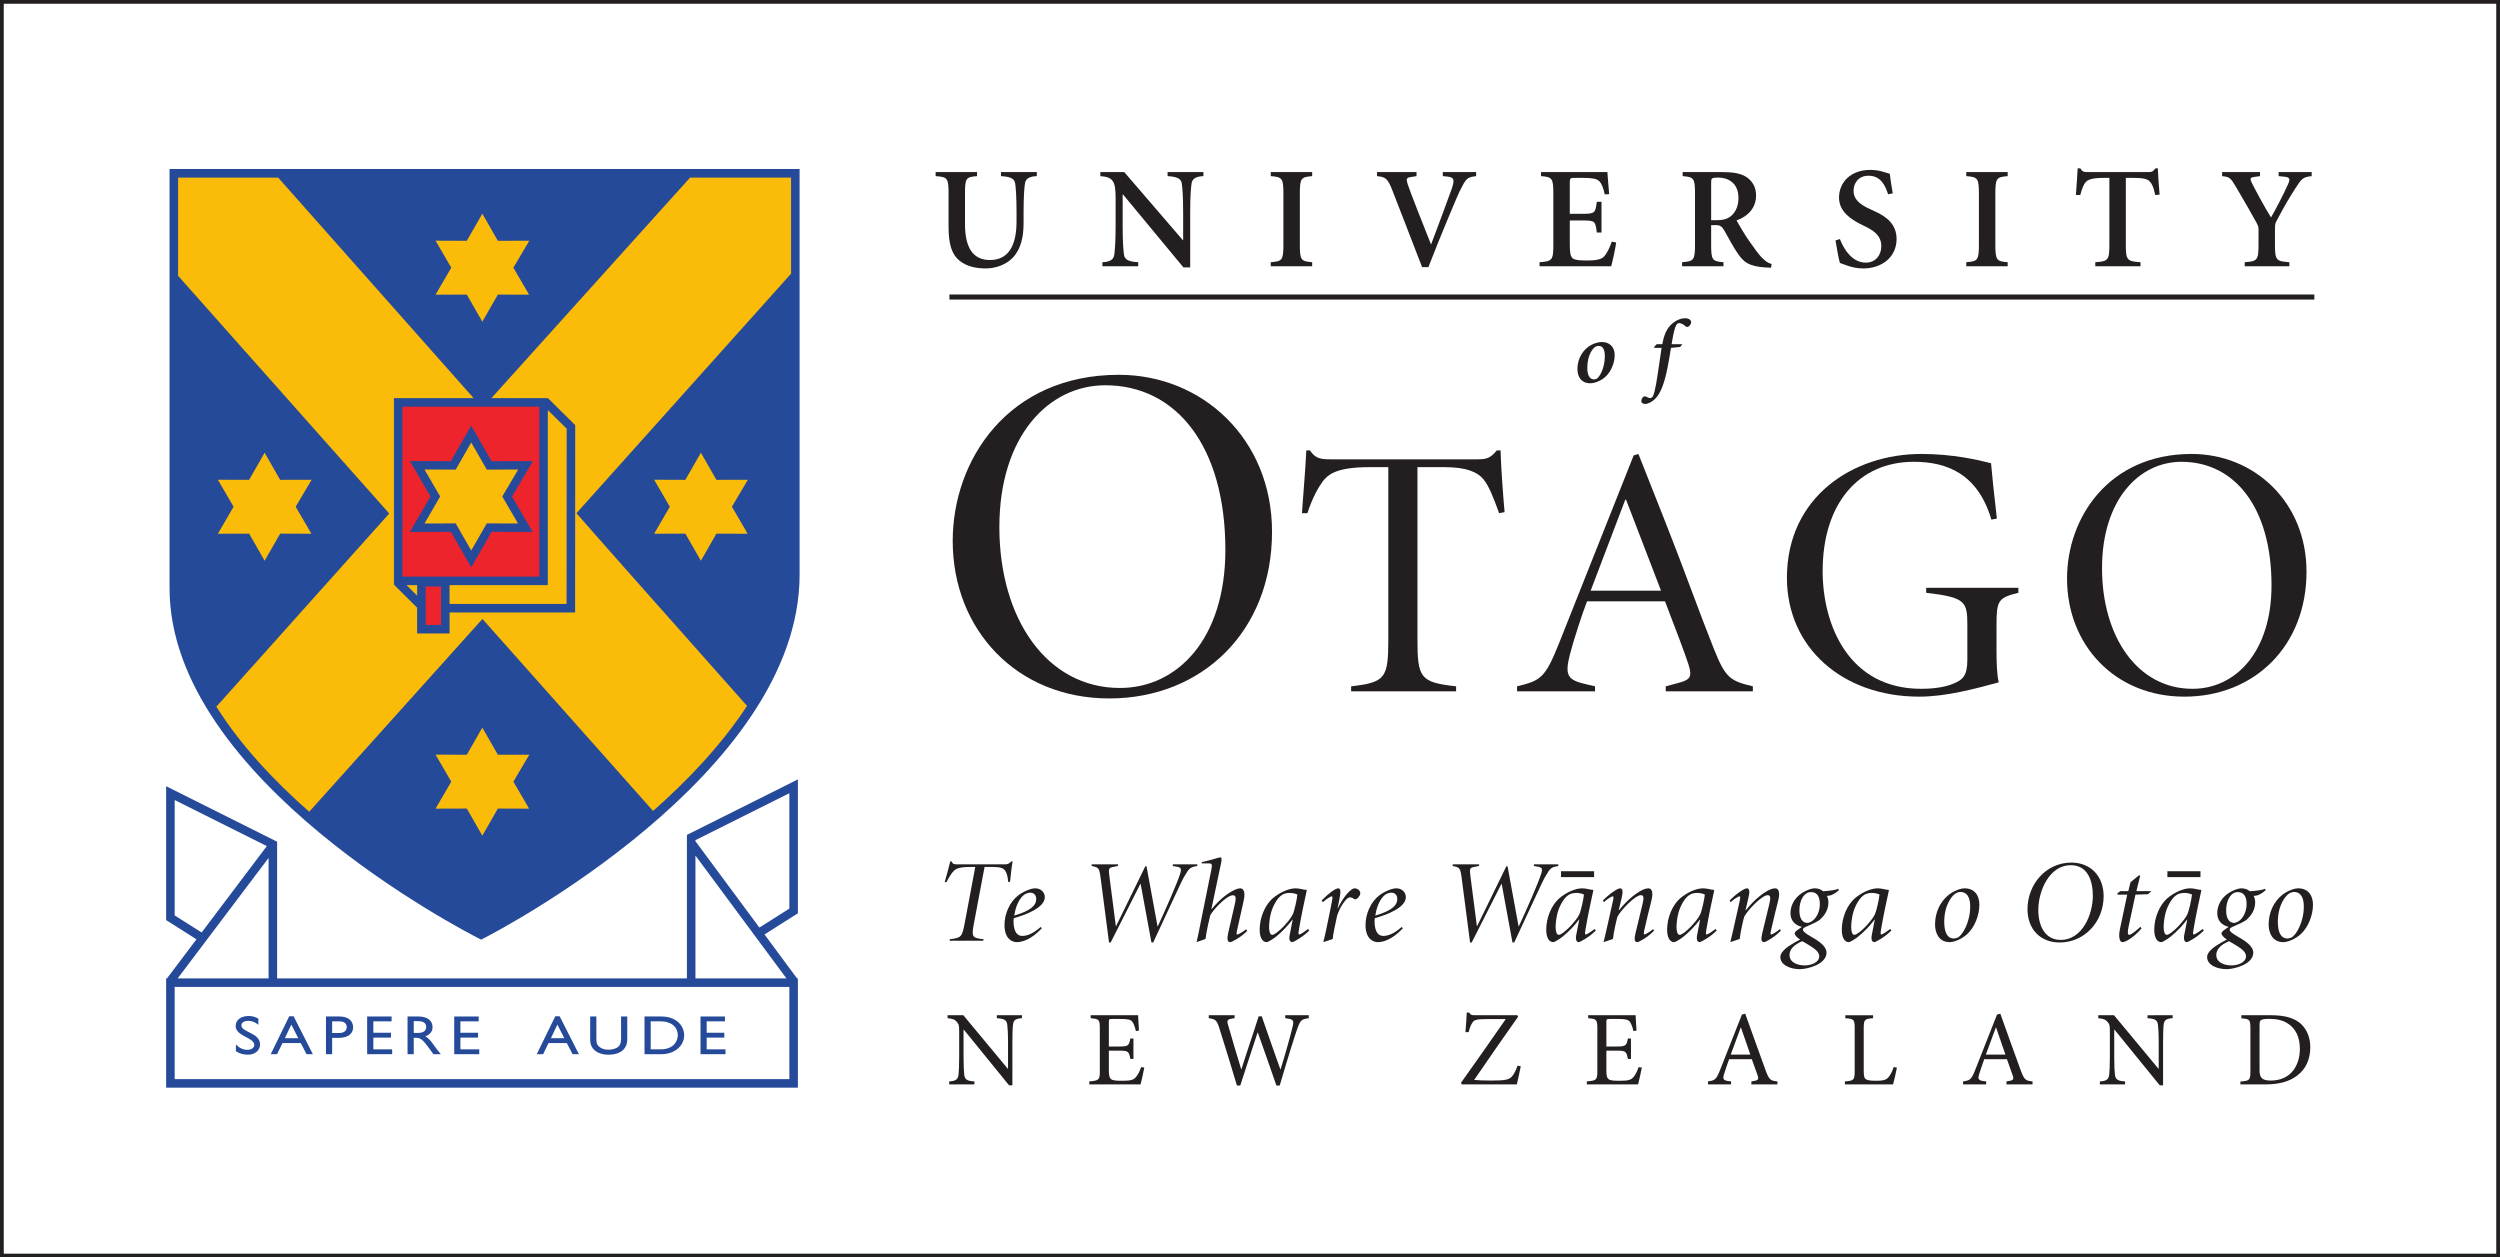 <?xml version="1.0" encoding="UTF-8" standalone="no"?>
<!-- Created with Inkscape (http://www.inkscape.org/) -->

<svg
   xmlns:dc="http://purl.org/dc/elements/1.1/"
   xmlns:cc="http://creativecommons.org/ns#"
   xmlns:rdf="http://www.w3.org/1999/02/22-rdf-syntax-ns#"
   xmlns:svg="http://www.w3.org/2000/svg"
   xmlns="http://www.w3.org/2000/svg"
   xmlns:sodipodi="http://sodipodi.sourceforge.net/DTD/sodipodi-0.dtd"
   xmlns:inkscape="http://www.inkscape.org/namespaces/inkscape"
   id="svg2"
   version="1.1"
   inkscape:version="0.91 r13725"
   xml:space="preserve"
   width="406.785"
   height="204.602"
   viewBox="0 0 406.785 204.602"
   sodipodi:docname="ou_logo.svg"><rect x="0" y="0" width="406.785" height="204.602" fill="#333333" stroke="none"/><defs
     id="defs6"><clipPath
       clipPathUnits="userSpaceOnUse"
       id="clipPath28"><path
         d="m 0,0 396.85,0 0,283.465 L 0,283.465 0,0 Z"
         id="path30"
         inkscape:connector-curvature="0" /></clipPath><clipPath
       clipPathUnits="userSpaceOnUse"
       id="clipPath106"><path
         d="m 0,0 396.85,0 0,283.465 L 0,283.465 0,0 Z"
         id="path108"
         inkscape:connector-curvature="0" /></clipPath><clipPath
       clipPathUnits="userSpaceOnUse"
       id="clipPath198"><path
         d="m 0,0 396.85,0 0,283.465 L 0,283.465 0,0 Z"
         id="path200"
         inkscape:connector-curvature="0" /></clipPath><clipPath
       clipPathUnits="userSpaceOnUse"
       id="clipPath220"><path
         d="m 0,0 396.85,0 0,283.465 L 0,283.465 0,0 Z"
         id="path222"
         inkscape:connector-curvature="0" /></clipPath><clipPath
       clipPathUnits="userSpaceOnUse"
       id="clipPath236"><path
         d="m 0,0 396.85,0 0,283.465 L 0,283.465 0,0 Z"
         id="path238"
         inkscape:connector-curvature="0" /></clipPath><clipPath
       clipPathUnits="userSpaceOnUse"
       id="clipPath252"><path
         d="m 0,0 396.85,0 0,283.465 L 0,283.465 0,0 Z"
         id="path254"
         inkscape:connector-curvature="0" /></clipPath><clipPath
       clipPathUnits="userSpaceOnUse"
       id="clipPath272"><path
         d="m 0,0 396.85,0 0,283.465 L 0,283.465 0,0 Z"
         id="path274"
         inkscape:connector-curvature="0" /></clipPath><clipPath
       clipPathUnits="userSpaceOnUse"
       id="clipPath292"><path
         d="m 0,0 396.85,0 0,283.465 L 0,283.465 0,0 Z"
         id="path294"
         inkscape:connector-curvature="0" /></clipPath><clipPath
       clipPathUnits="userSpaceOnUse"
       id="clipPath320"><path
         d="m 0,0 396.85,0 0,283.465 L 0,283.465 0,0 Z"
         id="path322"
         inkscape:connector-curvature="0" /></clipPath><clipPath
       clipPathUnits="userSpaceOnUse"
       id="clipPath338"><path
         d="m 0,0 396.85,0 0,283.465 L 0,283.465 0,0 Z"
         id="path340"
         inkscape:connector-curvature="0" /></clipPath><clipPath
       clipPathUnits="userSpaceOnUse"
       id="clipPath380"><path
         d="m 0,0 396.85,0 0,283.465 L 0,283.465 0,0 Z"
         id="path382"
         inkscape:connector-curvature="0" /></clipPath></defs><sodipodi:namedview
     pagecolor="#ffffff"
     bordercolor="#666666"
     borderopacity="1"
     objecttolerance="10"
     gridtolerance="10"
     guidetolerance="10"
     inkscape:pageopacity="0"
     inkscape:pageshadow="2"
     inkscape:window-width="1918"
     inkscape:window-height="1054"
     id="namedview4"
     showgrid="false"
     fit-margin-top="0"
     fit-margin-left="0"
     fit-margin-right="0"
     fit-margin-bottom="0"
     inkscape:zoom="1.2262537"
     inkscape:cx="-62.440533"
     inkscape:cy="37.423121"
     inkscape:window-x="1200"
     inkscape:window-y="200"
     inkscape:window-maximized="0"
     inkscape:current-layer="g10" /><g
     id="g10"
     inkscape:groupmode="layer"
     inkscape:label="Business_School_LS_ID_Maori"
     transform="matrix(1.25,0,0,-1.25,-44.579,328.662)"><g
       id="g4558"><path
         inkscape:connector-curvature="0"
         id="path20"
         style="fill:#ffffff;fill-opacity:1;fill-rule:nonzero;stroke:none"
         d="m 360.847,99.492 -324.939,0 0,163.193 324.939,0 0,-163.193 z" /><path
         inkscape:connector-curvature="0"
         id="path22"
         style="fill:none;stroke:#231f20;stroke-width:0.489;stroke-linecap:butt;stroke-linejoin:miter;stroke-miterlimit:3.864;stroke-dasharray:none;stroke-opacity:1"
         d="m 360.847,99.492 -324.939,0 0,163.193 324.939,0 0,-163.193 z" /><g
         id="g24"><g
           clip-path="url(#clipPath28)"
           id="g26"><g
             transform="translate(159.678,192.518)"
             id="g32"><path
               inkscape:connector-curvature="0"
               id="path34"
               style="fill:#231f20;fill-opacity:1;fill-rule:nonzero;stroke:none"
               d="m 0,0 c 0,-11.584 8.352,-20.506 20.372,-20.506 12.084,0 21.195,8.736 21.195,21.684 0,12.143 -9.111,20.445 -19.929,20.445 C 7.212,21.623 0,10.533 0,0 m 6.074,1.796 c 0,11.834 6.389,18.464 13.792,18.464 9.237,0 15.627,-7.93 15.627,-21.437 0,-11.523 -6.2,-17.965 -13.729,-17.965 -9.49,0 -15.69,8.982 -15.69,20.938" /></g><g
             transform="translate(208.837,203.142)"
             id="g36"><path
               inkscape:connector-curvature="0"
               id="path38"
               style="fill:#231f20;fill-opacity:1;fill-rule:nonzero;stroke:none"
               d="m 0,0 c -1.282,0 -1.947,0.093 -2.657,1.162 l -0.476,0 c -0.094,-2.37 -0.378,-5.344 -0.568,-8.177 l 0.711,0 c 0.665,2.044 1.424,3.344 1.992,4.134 0.712,0.93 1.85,1.859 6.074,1.859 l 2.467,0 0,-22.441 c 0,-5.018 -0.38,-5.576 -4.839,-6.088 l 0,-0.649 13.665,0 0,0.649 c -4.65,0.512 -5.031,1.07 -5.031,6.088 l 0,22.441 3.513,0 c 2.894,0 4.316,-0.651 5.076,-1.579 0.711,-0.884 1.233,-2.185 2.04,-4.414 l 0.712,0.138 c -0.238,2.695 -0.475,6.088 -0.523,8.039 l -0.475,0 C 20.924,0.278 20.497,0 19.263,0 L 0,0 Z" /></g><g
             transform="translate(243.291,172.942)"
             id="g40"><path
               inkscape:connector-curvature="0"
               id="path42"
               style="fill:#231f20;fill-opacity:1;fill-rule:nonzero;stroke:none"
               d="m 0,0 0,0.649 -0.996,0.233 c -2.562,0.558 -2.989,1.116 -2.277,3.904 0.474,1.858 1.661,5.482 2.231,6.922 l 10.152,0 C 10.487,8.129 11.862,4.506 12.194,3.392 12.622,1.952 12.479,1.486 10.771,1.068 L 9.205,0.649 9.205,0 l 11.34,0 0,0.649 c -2.942,0.698 -3.558,1.07 -5.077,4.88 -1.897,4.739 -3.985,10.639 -6.31,16.494 L 5.647,30.896 5.03,30.711 -4.696,6.225 C -6.5,1.719 -7.068,1.393 -10.152,0.649 L -10.152,0 0,0 Z m 3.938,24.949 0.096,0 4.555,-11.848 -9.157,0 4.506,11.848 z" /></g><g
             transform="translate(295.599,195.429)"
             id="g44"><path
               inkscape:connector-curvature="0"
               id="path46"
               style="fill:#231f20;fill-opacity:1;fill-rule:nonzero;stroke:none"
               d="m 0,0 c -0.379,3.206 -0.617,5.622 -0.759,7.202 -1.66,0.418 -4.934,1.207 -9.062,1.207 -8.968,0 -17.508,-5.621 -17.508,-16.123 0,-9.105 7.258,-15.47 17.224,-15.47 3.558,0 7.4,1.068 10.343,1.858 -0.238,1.069 -0.285,2.556 -0.285,4.228 l 0,3.16 c 0,3.252 0.19,3.624 2.847,4.273 l 0,0.651 -12.003,0 0,-0.651 c 5.17,-0.603 5.36,-1.16 5.36,-4.273 l 0,-4.461 c 0,-2.136 -0.664,-2.602 -1.756,-3.066 -1.043,-0.464 -2.561,-0.697 -4.269,-0.697 -9.396,0 -12.811,8.27 -12.811,15.332 0,8.781 4.697,14.217 11.861,14.217 4.413,0 8.351,-1.625 10.106,-7.527 L 0,0 Z" /></g><g
             transform="translate(304.732,187.622)"
             id="g48"><path
               inkscape:connector-curvature="0"
               id="path50"
               style="fill:#231f20;fill-opacity:1;fill-rule:nonzero;stroke:none"
               d="m 0,0 c 0,-8.687 6.263,-15.377 15.278,-15.377 9.062,0 15.894,6.55 15.894,16.26 0,9.108 -6.832,15.333 -14.945,15.333 C 5.409,16.216 0,7.9 0,0 m 4.555,1.348 c 0,8.874 4.793,13.846 10.343,13.846 6.928,0 11.719,-5.947 11.719,-16.075 0,-8.642 -4.649,-13.474 -10.294,-13.474 -7.118,0 -11.768,6.737 -11.768,15.703" /></g><g
             transform="translate(244.184,218.41)"
             id="g52"><path
               inkscape:connector-curvature="0"
               id="path54"
               style="fill:#231f20;fill-opacity:1;fill-rule:nonzero;stroke:none"
               d="m 0,0 c -0.392,0 -0.961,-0.13 -1.485,-0.434 -0.843,-0.493 -1.7,-1.536 -1.7,-3.107 0,-0.856 0.404,-1.829 1.677,-1.829 0.594,0 1.402,0.339 1.913,0.796 0.795,0.693 1.259,1.842 1.259,2.885 C 1.664,-0.715 1.058,0 0,0 m -0.404,-0.505 c 0.476,0 0.784,-0.422 0.784,-1.29 0.025,-1.547 -0.689,-2.872 -1.141,-3.024 -0.082,-0.024 -0.165,-0.048 -0.285,-0.048 -0.546,0 -0.855,0.575 -0.855,1.478 0,1.771 0.773,2.662 1.14,2.814 0.108,0.047 0.227,0.07 0.357,0.07" /></g><g
             transform="translate(253.259,218.128)"
             id="g56"><path
               inkscape:connector-curvature="0"
               id="path58"
               style="fill:#231f20;fill-opacity:1;fill-rule:nonzero;stroke:none"
               d="m 0,0 c 0.357,2.252 0.619,2.744 0.951,2.744 0.286,0 0.583,-0.153 0.868,-0.422 0.119,-0.118 0.309,-0.106 0.427,0 0.108,0.094 0.297,0.293 0.297,0.539 0,0.282 -0.32,0.517 -0.772,0.517 C 1.01,3.378 0.263,2.92 -0.225,2.381 -0.736,1.806 -1.045,0.974 -1.211,0 l -0.725,0 -0.345,-0.363 0.036,-0.118 0.938,0 c -0.153,-1.02 -0.285,-1.934 -0.499,-3.388 -0.308,-2.064 -0.522,-2.838 -0.701,-3.014 -0.094,-0.093 -0.19,-0.141 -0.297,-0.141 -0.142,0 -0.404,0.141 -0.558,0.211 -0.143,0.059 -0.273,0 -0.356,-0.081 -0.108,-0.094 -0.227,-0.317 -0.227,-0.516 0,-0.27 0.297,-0.375 0.511,-0.375 0.262,0 0.833,0.187 1.379,0.761 0.511,0.54 1.082,1.678 1.52,3.952 0.167,0.832 0.286,1.559 0.452,2.591 L 1.118,-0.363 1.392,0 0,0 Z" /></g><g
             transform="translate(157.456,240.529)"
             id="g60"><path
               inkscape:connector-curvature="0"
               id="path62"
               style="fill:#231f20;fill-opacity:1;fill-rule:nonzero;stroke:none"
               d="m 0,0 0,-0.527 c 1.529,-0.114 1.682,-0.227 1.682,-2.264 l 0,-4.357 c 0,-2.226 0.42,-3.583 1.433,-4.394 0.956,-0.774 2.217,-1 3.402,-1 1.339,0 2.695,0.509 3.537,1.414 1.05,1.114 1.394,2.679 1.394,4.508 l 0,1.339 c 0,2.15 0.096,3.207 0.173,3.773 0.096,0.678 0.591,0.942 1.548,0.981 l 0,0.527 -4.664,0 0,-0.527 c 1.223,-0.076 1.759,-0.303 1.854,-0.981 0.076,-0.566 0.172,-1.623 0.172,-3.773 l 0,-1.131 c 0,-3.301 -1.147,-5.036 -3.459,-5.036 -2.255,0 -3.249,1.678 -3.249,4.677 l 0,3.98 c 0,2.037 0.152,2.15 1.567,2.264 L 5.39,0 0,0 Z" /></g><g
             transform="translate(178.895,240.529)"
             id="g64"><path
               inkscape:connector-curvature="0"
               id="path66"
               style="fill:#231f20;fill-opacity:1;fill-rule:nonzero;stroke:none"
               d="m 0,0 0,-0.527 c 1.568,-0.114 1.988,-0.567 1.988,-2.755 l 0,-3.696 c 0,-2.15 -0.096,-3.207 -0.172,-3.772 -0.096,-0.679 -0.593,-0.943 -1.548,-0.981 l 0,-0.528 4.664,0 0,0.528 c -1.224,0.075 -1.759,0.302 -1.854,0.981 -0.077,0.565 -0.173,1.622 -0.173,3.772 l 0,4.073 0.039,0 7.874,-9.505 0.879,0 0,7.129 c 0,2.15 0.096,3.207 0.173,3.773 0.095,0.678 0.592,0.942 1.547,0.981 l 0,0.527 -4.663,0 0,-0.527 c 1.223,-0.076 1.759,-0.303 1.854,-0.981 0.076,-0.566 0.172,-1.623 0.172,-3.773 l 0,-3.583 -0.039,0 L 3.115,0 0,0 Z" /></g><g
             transform="translate(201.081,240.529)"
             id="g68"><path
               inkscape:connector-curvature="0"
               id="path70"
               style="fill:#231f20;fill-opacity:1;fill-rule:nonzero;stroke:none"
               d="m 0,0 0,-0.527 c 1.491,-0.114 1.644,-0.265 1.644,-2.302 l 0,-6.601 c 0,-2.037 -0.153,-2.188 -1.644,-2.301 l 0,-0.528 5.389,0 0,0.528 c -1.452,0.113 -1.605,0.264 -1.605,2.301 l 0,6.601 c 0,2.037 0.153,2.188 1.605,2.302 L 5.389,0 0,0 Z" /></g><g
             transform="translate(214.912,240.529)"
             id="g72"><path
               inkscape:connector-curvature="0"
               id="path74"
               style="fill:#231f20;fill-opacity:1;fill-rule:nonzero;stroke:none"
               d="m 0,0 0,-0.527 c 1.07,-0.114 1.376,-0.227 2.026,-1.925 0.726,-1.885 2.542,-6.526 3.841,-9.92 l 0.822,0 c 1.471,3.847 3.842,9.43 4.033,9.807 0.879,1.754 0.955,1.886 2.179,2.038 l 0,0.527 -4.339,0 0,-0.527 0.574,-0.057 c 0.841,-0.095 1.012,-0.321 0.611,-1.528 -0.344,-1.019 -1.95,-5.3 -2.714,-7.318 -1.166,2.942 -2.656,6.676 -3.039,7.846 -0.229,0.736 -0.19,0.867 0.536,0.962 L 5.141,-0.527 5.141,0 0,0 Z" /></g><g
             transform="translate(236.26,240.529)"
             id="g76"><path
               inkscape:connector-curvature="0"
               id="path78"
               style="fill:#231f20;fill-opacity:1;fill-rule:nonzero;stroke:none"
               d="m 0,0 0,-0.527 c 1.453,-0.114 1.605,-0.265 1.605,-2.302 l 0,-6.601 c 0,-2.037 -0.152,-2.188 -1.796,-2.301 l 0,-0.528 9.327,0 c 0.152,0.528 0.573,2.451 0.649,3.093 l -0.573,0.114 c -0.325,-0.906 -0.65,-1.547 -0.976,-1.906 -0.4,-0.471 -1.279,-0.547 -2.235,-0.547 -0.803,0 -1.491,0.019 -1.835,0.246 -0.344,0.245 -0.421,0.773 -0.421,1.867 l 0,3.093 1.645,0 c 1.643,0 1.681,-0.076 1.873,-1.566 l 0.611,0 0,3.999 -0.611,0 C 7.071,-5.318 7.033,-5.432 5.39,-5.432 l -1.645,0 0,3.999 c 0,0.679 0.039,0.679 0.765,0.679 l 0.955,0 c 1.185,0 1.798,-0.113 2.122,-0.434 0.287,-0.283 0.516,-0.811 0.707,-1.717 l 0.574,0.038 C 8.753,-1.697 8.677,-0.301 8.639,0 L 0,0 Z" /></g><g
             transform="translate(258.405,239.134)"
             id="g80"><path
               inkscape:connector-curvature="0"
               id="path82"
               style="fill:#231f20;fill-opacity:1;fill-rule:nonzero;stroke:none"
               d="m 0,0 c 0,0.603 0.039,0.678 0.956,0.678 1.223,0 2.6,-0.678 2.6,-2.64 0,-0.905 -0.268,-1.811 -1.032,-2.414 C 2.026,-4.753 1.491,-4.867 0.727,-4.867 L 0,-4.867 0,0 Z m -3.708,1.395 0,-0.527 c 1.454,-0.114 1.607,-0.265 1.607,-2.302 l 0,-6.601 c 0,-2.037 -0.153,-2.188 -1.682,-2.301 l 0,-0.528 5.389,0 0,0.528 C 0.153,-10.223 0,-10.072 0,-8.035 l 0,2.527 0.612,0 c 0.573,0 0.803,-0.188 1.109,-0.716 0.554,-0.981 1.184,-2.189 1.797,-3.056 0.745,-1.056 1.395,-1.584 3.478,-1.735 l 0.803,-0.038 0.076,0.491 c -0.554,0.132 -0.86,0.415 -1.319,0.867 -0.363,0.377 -0.86,1.056 -1.586,2.094 -0.611,0.848 -1.357,2.168 -1.663,2.697 1.549,0.566 2.542,1.678 2.542,3.263 0,1.112 -0.516,1.905 -1.26,2.395 -0.765,0.49 -1.761,0.641 -3.154,0.641 l -5.143,0 z" /></g><g
             transform="translate(282.046,237.756)"
             id="g84"><path
               inkscape:connector-curvature="0"
               id="path86"
               style="fill:#231f20;fill-opacity:1;fill-rule:nonzero;stroke:none"
               d="M 0,0 C -0.192,1.056 -0.306,1.886 -0.383,2.547 -0.612,2.641 -0.88,2.679 -1.185,2.792 -1.72,2.98 -2.408,3.056 -2.926,3.056 c -2.56,0 -4.07,-1.622 -4.07,-3.603 0,-1.848 1.606,-2.848 2.868,-3.489 l 0.611,-0.301 c 1.511,-0.736 2.026,-1.49 2.026,-2.547 0,-1.169 -0.764,-2.131 -2.007,-2.131 -1.969,0 -3.001,2.094 -3.383,3.074 l -0.573,-0.188 c 0.191,-1.151 0.42,-2.433 0.573,-2.923 0.229,-0.076 0.574,-0.227 1.108,-0.397 0.497,-0.169 1.185,-0.32 1.912,-0.32 2.58,0 4.358,1.584 4.358,3.828 0,1.962 -1.377,2.962 -2.868,3.622 l -0.495,0.226 c -1.474,0.66 -2.238,1.358 -2.238,2.414 0,1.075 0.688,1.98 1.951,1.98 1.605,0 2.197,-1.32 2.541,-2.414 L 0,0 Z" /></g><g
             transform="translate(291.616,240.529)"
             id="g88"><path
               inkscape:connector-curvature="0"
               id="path90"
               style="fill:#231f20;fill-opacity:1;fill-rule:nonzero;stroke:none"
               d="m 0,0 0,-0.527 c 1.491,-0.114 1.645,-0.265 1.645,-2.302 l 0,-6.601 c 0,-2.037 -0.154,-2.188 -1.645,-2.301 l 0,-0.528 5.389,0 0,0.528 c -1.452,0.113 -1.604,0.264 -1.604,2.301 l 0,6.601 c 0,2.037 0.152,2.188 1.604,2.302 L 5.389,0 0,0 Z" /></g><g
             transform="translate(306.459,237.549)"
             id="g92"><path
               inkscape:connector-curvature="0"
               id="path94"
               style="fill:#231f20;fill-opacity:1;fill-rule:nonzero;stroke:none"
               d="m 0,0 c 0.23,0.905 0.46,1.396 0.69,1.659 0.306,0.34 0.803,0.566 2.446,0.566 l 0.648,0 0,-8.675 c 0,-2.037 -0.151,-2.188 -1.834,-2.301 l 0,-0.528 5.887,0 0,0.528 C 6.08,-8.638 5.925,-8.487 5.925,-6.45 l 0,8.675 0.995,0 C 8.104,2.225 8.717,2.112 9.042,1.754 9.327,1.471 9.557,0.98 9.748,0 l 0.574,0.038 C 10.207,1.245 10.13,2.679 10.092,3.47 l -0.305,0 C 9.481,3.093 9.366,2.98 8.869,2.98 l -7.873,0 C 0.46,2.98 0.268,3.018 0,3.47 l -0.343,0 C -0.38,2.49 -0.496,1.245 -0.574,0 L 0,0 Z" /></g><g
             transform="translate(324.918,240.529)"
             id="g96"><path
               inkscape:connector-curvature="0"
               id="path98"
               style="fill:#231f20;fill-opacity:1;fill-rule:nonzero;stroke:none"
               d="m 0,0 0,-0.527 c 0.993,-0.114 1.089,-0.171 1.911,-1.585 1.261,-2.15 1.949,-3.339 2.561,-4.47 0.286,-0.528 0.267,-0.622 0.267,-1.019 l 0,-1.829 c 0,-2.037 -0.152,-2.188 -1.796,-2.301 l 0,-0.528 5.81,0 0,0.528 C 7.034,-11.618 6.88,-11.467 6.88,-9.43 l 0,2.018 c 0,0.641 0.057,0.792 0.248,1.131 0.976,1.868 1.683,3.037 2.409,4.169 0.803,1.245 0.975,1.471 2.121,1.585 l 0,0.527 -4.299,0 0,-0.527 0.764,-0.076 c 0.668,-0.076 0.783,-0.264 0.458,-0.981 -0.573,-1.283 -1.624,-3.32 -2.217,-4.32 -0.783,1.246 -2.007,3.527 -2.466,4.433 -0.304,0.604 -0.267,0.754 0.23,0.83 L 4.931,-0.527 4.931,0 0,0 Z" /></g></g></g><path
         inkscape:connector-curvature="0"
         id="path100"
         style="fill:#231f20;fill-opacity:1;fill-rule:nonzero;stroke:none"
         d="m 159.252,223.933 177.673,0 0,0.661 -177.673,0 0,-0.661 z" /><g
         id="g102"><g
           clip-path="url(#clipPath106)"
           id="g104"><g
             transform="translate(160.29,150.415)"
             id="g110"><path
               inkscape:connector-curvature="0"
               id="path112"
               style="fill:#231f20;fill-opacity:1;fill-rule:nonzero;stroke:none"
               d="m 0,0 c -0.414,0 -0.612,0.03 -0.764,0.383 l -0.169,0 c -0.184,-0.781 -0.459,-1.76 -0.719,-2.693 l 0.23,0 c 0.367,0.704 0.658,1.164 0.948,1.454 0.29,0.29 0.749,0.519 2.11,0.519 l 0.689,0 -1.392,-7.401 C 0.611,-9.467 0.459,-9.575 -0.979,-9.742 l -0.045,-0.198 4.389,0 0.046,0.198 c -1.499,0.167 -1.591,0.275 -1.27,2.004 l 1.392,7.401 1.04,0 c 0.933,0 1.407,-0.136 1.622,-0.457 0.228,-0.323 0.351,-0.751 0.427,-1.516 l 0.23,0.046 c 0.092,0.887 0.214,2.005 0.336,2.647 l -0.168,0 C 6.714,0.091 6.577,0 6.179,0 L 0,0 Z" /></g><g
             transform="translate(171.13,142.264)"
             id="g114"><path
               inkscape:connector-curvature="0"
               id="path116"
               style="fill:#231f20;fill-opacity:1;fill-rule:nonzero;stroke:none"
               d="m 0,0 c -0.994,-0.872 -1.759,-1.164 -2.401,-1.164 -0.948,0 -1.132,1.103 -1.132,1.882 0,0.076 0,0.244 0.03,0.428 1.53,0.428 4.038,1.346 4.038,2.737 0,0.628 -0.505,1.149 -1.238,1.149 -0.597,0 -1.576,-0.429 -2.234,-0.935 -1.116,-0.856 -1.774,-2.415 -1.774,-3.838 0,-1.805 0.994,-2.232 1.591,-2.232 0.55,0 1.744,0.183 3.273,1.804 L 0,0 Z m -3.441,1.483 c 0.275,1.851 1.086,2.6 1.376,2.768 0.199,0.121 0.474,0.215 0.719,0.215 0.398,0 0.78,-0.259 0.765,-0.843 0,-0.795 -0.673,-1.498 -2.86,-2.14" /></g><g
             transform="translate(181.22,150.415)"
             id="g118"><path
               inkscape:connector-curvature="0"
               id="path120"
               style="fill:#231f20;fill-opacity:1;fill-rule:nonzero;stroke:none"
               d="m 0,0 -3.457,0 0,-0.213 c 0.949,-0.199 0.995,-0.214 1.193,-1.73 l 1.071,-8.227 0.214,0 3.869,7.632 0.031,0 1.407,-7.632 0.229,0 c 2.05,4.344 3.625,7.877 4.007,8.519 0.688,1.147 0.704,1.253 1.728,1.438 l 0,0.213 -3.181,0 0,-0.213 0.597,-0.107 C 8.167,-0.412 8.274,-0.58 8.06,-1.238 7.646,-2.538 6.163,-5.887 5.153,-8.075 l -0.03,0 -1.438,7.83 -0.152,0 -3.809,-7.8 -0.031,0 -0.856,6.639 c -0.107,0.794 -0.046,0.963 0.428,1.054 L -0.046,-0.213 0,0 Z" /></g><g
             transform="translate(192.586,140.703)"
             id="g122"><path
               inkscape:connector-curvature="0"
               id="path124"
               style="fill:#231f20;fill-opacity:1;fill-rule:nonzero;stroke:none"
               d="M 0,0 C 0.092,0.842 0.474,2.523 0.612,3.074 1.071,3.9 2.768,5.69 3.564,5.69 4.022,5.69 3.977,5.214 3.793,4.435 L 2.952,0.781 C 2.768,-0.03 2.86,-0.412 3.212,-0.412 c 0.229,0 1.484,0.687 2.218,1.467 L 5.292,1.254 C 4.833,0.903 4.282,0.581 4.145,0.581 c -0.154,0 -0.123,0.168 0,0.719 L 4.971,4.987 C 5.292,6.439 4.741,6.592 4.512,6.592 4.344,6.592 4.145,6.546 3.87,6.424 3.013,6.041 1.973,5.308 0.796,3.886 l -0.031,0 1.285,6.101 c 0.076,0.383 0.045,0.643 -0.123,0.643 -0.123,0 -1.224,-0.367 -2.416,-0.628 l 0,-0.166 0.871,0 c 0.474,0 0.521,-0.094 0.367,-0.875 L -0.673,1.927 C -0.825,1.146 -0.979,0.367 -1.163,-0.412 L 0,0 Z" /></g><g
             transform="translate(205.952,142.004)"
             id="g126"><path
               inkscape:connector-curvature="0"
               id="path128"
               style="fill:#231f20;fill-opacity:1;fill-rule:nonzero;stroke:none"
               d="m 0,0 c -0.459,-0.352 -1.024,-0.719 -1.162,-0.719 -0.137,0 -0.122,0.168 -0.03,0.719 0.29,1.743 0.672,3.472 1.008,5.031 l -0.045,0.061 c -0.169,0 -0.413,0.047 -0.596,0.093 -0.306,0.061 -0.567,0.107 -0.795,0.107 -0.98,0 -2.172,-0.598 -2.998,-1.301 -0.98,-0.841 -1.699,-2.478 -1.699,-4.083 0,-1.315 0.551,-1.621 0.903,-1.621 0.229,0 1.01,0.521 1.255,0.734 0.765,0.627 1.468,1.345 2.11,2.202 l 0.031,0 -0.398,-2.034 c -0.138,-0.733 0.152,-0.902 0.337,-0.902 0.184,0 1.437,0.703 2.216,1.515 L 0,0 Z m -2.4,4.694 c 0.398,0 0.78,-0.106 0.994,-0.212 C -1.453,3.899 -1.804,2.325 -2.002,1.911 -2.264,1.36 -2.828,0.734 -3.196,0.336 -3.808,-0.306 -4.42,-0.765 -4.679,-0.765 c -0.291,0 -0.414,0.459 -0.414,1.055 0,0.55 0.123,1.683 0.52,2.569 0.46,1.01 0.903,1.438 1.3,1.652 0.215,0.107 0.552,0.183 0.873,0.183" /></g><g
             transform="translate(209.15,140.703)"
             id="g130"><path
               inkscape:connector-curvature="0"
               id="path132"
               style="fill:#231f20;fill-opacity:1;fill-rule:nonzero;stroke:none"
               d="M 0,0 C 0.03,0.581 0.259,1.561 0.566,3.028 0.78,3.64 1.024,4.191 1.437,4.757 1.85,5.322 2.079,5.415 2.232,5.415 c 0.154,0 0.352,-0.062 0.505,-0.184 0.107,-0.092 0.245,-0.092 0.398,0 0.153,0.106 0.291,0.276 0.382,0.459 0.092,0.168 0.092,0.366 0,0.519 C 3.395,6.424 3.135,6.592 2.828,6.592 2.431,6.592 1.468,5.674 0.657,3.991 l -0.03,0 0.245,1.223 c 0.167,0.842 0.199,1.378 -0.153,1.378 -0.383,0 -1.347,-0.72 -2.157,-1.575 l 0.152,-0.23 c 0.353,0.336 0.994,0.764 1.163,0.764 0.123,0 0.107,-0.274 -0.076,-1.147 l -0.49,-2.4 C -0.856,1.192 -1.026,0.382 -1.224,-0.412 L 0,0 Z" /></g><g
             transform="translate(218.126,142.264)"
             id="g134"><path
               inkscape:connector-curvature="0"
               id="path136"
               style="fill:#231f20;fill-opacity:1;fill-rule:nonzero;stroke:none"
               d="m 0,0 c -0.994,-0.872 -1.758,-1.164 -2.4,-1.164 -0.949,0 -1.132,1.103 -1.132,1.882 0,0.076 0,0.244 0.031,0.428 1.529,0.428 4.037,1.346 4.037,2.737 0,0.628 -0.504,1.149 -1.239,1.149 -0.596,0 -1.576,-0.429 -2.233,-0.935 C -4.052,3.241 -4.71,1.682 -4.71,0.259 c 0,-1.805 0.995,-2.232 1.591,-2.232 0.55,0 1.743,0.183 3.272,1.804 L 0,0 Z m -3.44,1.483 c 0.275,1.851 1.086,2.6 1.376,2.768 0.199,0.121 0.474,0.215 0.72,0.215 0.396,0 0.779,-0.259 0.764,-0.843 0,-0.795 -0.673,-1.498 -2.86,-2.14" /></g><g
             transform="translate(228.216,150.415)"
             id="g138"><path
               inkscape:connector-curvature="0"
               id="path140"
               style="fill:#231f20;fill-opacity:1;fill-rule:nonzero;stroke:none"
               d="m 0,0 -3.456,0 0,-0.213 c 0.949,-0.199 0.995,-0.214 1.193,-1.73 l 1.071,-8.227 0.214,0 3.869,7.632 0.031,0 1.406,-7.632 0.229,0 c 2.05,4.344 3.625,7.877 4.009,8.519 0.687,1.147 0.703,1.253 1.727,1.438 l 0,0.213 -3.181,0 0,-0.213 0.597,-0.107 C 8.168,-0.412 8.275,-0.58 8.061,-1.238 7.647,-2.538 6.164,-5.887 5.154,-8.075 l -0.03,0 -1.438,7.83 -0.152,0 -3.809,-7.8 -0.03,0 -0.857,6.639 c -0.107,0.794 -0.046,0.963 0.428,1.054 L -0.045,-0.213 0,0 Z" /></g><g
             transform="translate(243.254,142.004)"
             id="g142"><path
               inkscape:connector-curvature="0"
               id="path144"
               style="fill:#231f20;fill-opacity:1;fill-rule:nonzero;stroke:none"
               d="m 0,0 c -0.46,-0.352 -1.026,-0.719 -1.163,-0.719 -0.137,0 -0.123,0.168 -0.03,0.719 0.29,1.743 0.672,3.472 1.009,5.031 L -0.23,5.092 c -0.168,0 -0.413,0.047 -0.597,0.093 -0.306,0.061 -0.566,0.107 -0.795,0.107 -0.979,0 -2.172,-0.598 -2.997,-1.301 -0.979,-0.841 -1.698,-2.478 -1.698,-4.083 0,-1.315 0.551,-1.621 0.902,-1.621 0.23,0 1.01,0.521 1.255,0.734 0.765,0.627 1.467,1.345 2.109,2.202 l 0.032,0 -0.398,-2.034 c -0.138,-0.733 0.153,-0.902 0.336,-0.902 0.183,0 1.438,0.703 2.218,1.515 L 0,0 Z m -2.401,4.694 c 0.396,0 0.779,-0.106 0.993,-0.212 C -1.454,3.899 -1.805,2.325 -2.005,1.911 -2.264,1.36 -2.83,0.734 -3.197,0.336 -3.809,-0.306 -4.421,-0.765 -4.68,-0.765 c -0.291,0 -0.414,0.459 -0.414,1.055 0,0.55 0.123,1.683 0.52,2.569 0.46,1.01 0.903,1.438 1.3,1.652 0.214,0.107 0.551,0.183 0.873,0.183" /></g><g
             transform="translate(245.625,140.703)"
             id="g146"><path
               inkscape:connector-curvature="0"
               id="path148"
               style="fill:#231f20;fill-opacity:1;fill-rule:nonzero;stroke:none"
               d="m 0,0 c 0.075,0.842 0.473,2.523 0.58,2.891 0.459,0.872 2.295,2.799 3.06,2.813 0.443,0 0.366,-0.49 0.182,-1.269 L 2.937,0.765 c -0.2,-0.811 -0.139,-1.177 0.228,-1.177 0.23,0 1.437,0.687 2.188,1.497 L 5.23,1.285 C 4.817,0.933 4.236,0.581 4.083,0.581 3.976,0.581 3.99,0.749 4.114,1.3 4.404,2.555 4.695,3.792 4.985,4.91 5.383,6.439 4.848,6.592 4.602,6.592 4.45,6.592 4.204,6.546 3.899,6.409 3.226,6.102 2.079,5.337 0.794,3.747 l -0.045,0 0.352,1.467 c 0.198,0.842 0.244,1.378 -0.184,1.378 -0.306,0 -1.407,-0.72 -2.233,-1.591 l 0.138,-0.214 c 0.382,0.382 0.994,0.764 1.162,0.764 0.138,0 0.091,-0.274 -0.061,-0.932 L -0.642,2.095 C -0.872,1.102 -1.011,0.414 -1.224,-0.412 L 0,0 Z" /></g><g
             transform="translate(258.99,142.004)"
             id="g150"><path
               inkscape:connector-curvature="0"
               id="path152"
               style="fill:#231f20;fill-opacity:1;fill-rule:nonzero;stroke:none"
               d="m 0,0 c -0.459,-0.352 -1.025,-0.719 -1.163,-0.719 -0.137,0 -0.122,0.168 -0.03,0.719 0.29,1.743 0.672,3.472 1.009,5.031 L -0.23,5.092 c -0.168,0 -0.413,0.047 -0.596,0.093 -0.305,0.061 -0.566,0.107 -0.796,0.107 -0.979,0 -2.171,-0.598 -2.997,-1.301 -0.979,-0.841 -1.698,-2.478 -1.698,-4.083 0,-1.315 0.551,-1.621 0.902,-1.621 0.23,0 1.009,0.521 1.255,0.734 0.765,0.627 1.468,1.345 2.11,2.202 l 0.031,0 -0.397,-2.034 c -0.139,-0.733 0.153,-0.902 0.336,-0.902 0.183,0 1.437,0.703 2.217,1.515 L 0,0 Z m -2.401,4.694 c 0.397,0 0.779,-0.106 0.994,-0.212 C -1.454,3.899 -1.805,2.325 -2.004,1.911 -2.263,1.36 -2.83,0.734 -3.198,0.336 -3.809,-0.306 -4.421,-0.765 -4.68,-0.765 c -0.291,0 -0.414,0.459 -0.414,1.055 0,0.55 0.123,1.683 0.521,2.569 0.459,1.01 0.903,1.438 1.299,1.652 0.214,0.107 0.551,0.183 0.873,0.183" /></g><g
             transform="translate(262.126,140.703)"
             id="g154"><path
               inkscape:connector-curvature="0"
               id="path156"
               style="fill:#231f20;fill-opacity:1;fill-rule:nonzero;stroke:none"
               d="m 0,0 c 0.075,0.842 0.473,2.523 0.58,2.891 0.459,0.872 2.295,2.799 3.06,2.813 0.443,0 0.367,-0.49 0.184,-1.269 L 2.936,0.765 c -0.199,-0.811 -0.138,-1.177 0.229,-1.177 0.23,0 1.437,0.687 2.188,1.497 l -0.122,0.2 C 4.816,0.933 4.236,0.581 4.083,0.581 3.976,0.581 3.99,0.749 4.113,1.3 4.405,2.555 4.695,3.792 4.985,4.91 5.382,6.439 4.848,6.592 4.602,6.592 4.45,6.592 4.206,6.546 3.899,6.409 3.227,6.102 2.079,5.337 0.794,3.747 l -0.045,0 0.351,1.467 c 0.199,0.842 0.245,1.378 -0.183,1.378 -0.306,0 -1.407,-0.72 -2.232,-1.591 l 0.136,-0.214 c 0.383,0.382 0.994,0.764 1.163,0.764 0.138,0 0.091,-0.274 -0.061,-0.932 L -0.643,2.095 C -0.872,1.102 -1.01,0.414 -1.224,-0.412 L 0,0 Z" /></g><g
             transform="translate(272.554,145.276)"
             id="g158"><path
               inkscape:connector-curvature="0"
               id="path160"
               style="fill:#231f20;fill-opacity:1;fill-rule:nonzero;stroke:none"
               d="m 0,0 c 0,-1.499 -0.917,-2.478 -1.652,-2.478 -0.566,0 -1.01,0.521 -1.01,1.606 0,0.674 0.153,1.3 0.413,1.697 0.321,0.506 0.674,0.704 1.116,0.704 C -0.322,1.529 0,0.871 0,0 m -2.295,-4.863 c 0.169,-0.077 0.536,-0.307 1.041,-0.613 0.703,-0.428 1.177,-0.855 1.177,-1.346 0,-0.81 -1.056,-1.192 -1.88,-1.192 -0.964,0 -1.989,0.382 -1.989,1.361 0,0.688 0.519,1.316 1.651,1.79 M 2.4,1.957 C 2.079,1.82 1.62,1.729 0.428,1.636 0.137,1.882 -0.23,2.019 -0.658,2.019 c -0.49,0 -1.346,-0.321 -2.004,-0.857 -0.765,-0.627 -1.162,-1.529 -1.162,-2.37 0,-0.978 0.597,-1.591 1.499,-1.79 -0.72,-0.473 -0.949,-0.658 -0.949,-0.856 0,-0.153 0.214,-0.489 0.705,-0.796 -1.714,-0.885 -2.571,-1.575 -2.571,-2.278 0,-1.071 1.346,-1.576 2.539,-1.576 0.995,0 3.472,0.629 3.472,2.157 0,0.537 -0.457,1.148 -1.529,1.789 -0.658,0.399 -1.545,0.84 -1.545,1.193 0,0.138 0.107,0.245 0.306,0.337 0.918,0.412 1.605,0.689 1.974,1.025 0.458,0.443 1.039,1.131 1.039,2.202 0,0.291 -0.061,0.581 -0.198,0.842 0.151,0.015 0.229,0.015 0.274,0.015 0.383,0.061 0.81,0.289 1.301,0.734 L 2.4,1.957 Z" /></g><g
             transform="translate(281.727,142.004)"
             id="g162"><path
               inkscape:connector-curvature="0"
               id="path164"
               style="fill:#231f20;fill-opacity:1;fill-rule:nonzero;stroke:none"
               d="m 0,0 c -0.459,-0.352 -1.024,-0.719 -1.162,-0.719 -0.137,0 -0.123,0.168 -0.031,0.719 0.291,1.743 0.673,3.472 1.01,5.031 l -0.046,0.061 c -0.168,0 -0.413,0.047 -0.597,0.093 -0.305,0.061 -0.566,0.107 -0.794,0.107 -0.98,0 -2.173,-0.598 -2.998,-1.301 -0.979,-0.841 -1.697,-2.478 -1.697,-4.083 0,-1.315 0.55,-1.621 0.901,-1.621 0.229,0 1.01,0.521 1.255,0.734 0.764,0.627 1.468,1.345 2.11,2.202 l 0.031,0 -0.398,-2.034 c -0.137,-0.733 0.153,-0.902 0.337,-0.902 0.184,0 1.437,0.703 2.218,1.515 L 0,0 Z m -2.4,4.694 c 0.397,0 0.78,-0.106 0.994,-0.212 C -1.453,3.899 -1.804,2.325 -2.003,1.911 -2.263,1.36 -2.828,0.734 -3.196,0.336 c -0.613,-0.642 -1.223,-1.101 -1.483,-1.101 -0.292,0 -0.413,0.459 -0.413,1.055 0,0.55 0.121,1.683 0.52,2.569 0.459,1.01 0.902,1.438 1.3,1.652 0.214,0.107 0.551,0.183 0.872,0.183" /></g><g
             transform="translate(291.377,147.296)"
             id="g166"><path
               inkscape:connector-curvature="0"
               id="path168"
               style="fill:#231f20;fill-opacity:1;fill-rule:nonzero;stroke:none"
               d="m 0,0 c -0.398,0 -0.994,-0.184 -1.622,-0.551 -1.055,-0.627 -2.202,-2.05 -2.202,-4.191 0,-1.069 0.505,-2.263 1.897,-2.263 0.657,0 1.621,0.443 2.263,1.025 1.01,0.916 1.607,2.492 1.607,3.852 C 1.943,-0.858 1.269,0 0,0 m 0.748,-2.325 c 0.032,-2.034 -1.024,-3.854 -1.651,-4.098 -0.152,-0.061 -0.305,-0.108 -0.474,-0.108 -0.903,0 -1.253,0.903 -1.253,2.156 0,2.309 1.101,3.565 1.605,3.777 0.138,0.062 0.321,0.124 0.519,0.124 0.751,0 1.254,-0.598 1.254,-1.851" /></g><g
             transform="translate(299.585,144.572)"
             id="g170"><path
               inkscape:connector-curvature="0"
               id="path172"
               style="fill:#231f20;fill-opacity:1;fill-rule:nonzero;stroke:none"
               d="m 0,0 c 0,-2.568 1.652,-4.327 4.176,-4.327 3.289,0 5.735,2.737 5.735,6.026 0,2.553 -1.637,4.375 -4.206,4.375 C 2.417,6.074 0,3.259 0,0 m 1.408,-0.106 c 0,2.524 1.453,5.842 4.221,5.842 2.17,0 2.876,-1.958 2.876,-3.99 0,-2.465 -1.392,-5.737 -4.175,-5.737 -2.065,0 -2.922,1.835 -2.922,3.885" /></g><g
             transform="translate(312.568,146.471)"
             id="g174"><path
               inkscape:connector-curvature="0"
               id="path176"
               style="fill:#231f20;fill-opacity:1;fill-rule:nonzero;stroke:none"
               d="m 0,0 -0.948,-4.467 c -0.243,-1.179 0.016,-1.713 0.306,-1.713 0.703,0 2.051,1.207 2.508,1.804 l -0.168,0.184 c -0.337,-0.321 -1.131,-1.04 -1.452,-1.04 -0.2,0 -0.215,0.398 -0.061,1.117 L 1.07,0 2.707,0.06 3.152,0.459 1.193,0.459 1.684,2.445 1.546,2.538 0.428,1.619 0.137,0.459 l -1.04,0 L -1.298,0.151 -1.254,0 0,0 Z" /></g><g
             transform="translate(322.401,142.004)"
             id="g178"><path
               inkscape:connector-curvature="0"
               id="path180"
               style="fill:#231f20;fill-opacity:1;fill-rule:nonzero;stroke:none"
               d="m 0,0 c -0.46,-0.352 -1.025,-0.719 -1.163,-0.719 -0.139,0 -0.122,0.168 -0.03,0.719 0.29,1.743 0.672,3.472 1.008,5.031 L -0.23,5.092 c -0.169,0 -0.412,0.047 -0.597,0.093 -0.304,0.061 -0.565,0.107 -0.795,0.107 -0.978,0 -2.172,-0.598 -2.997,-1.301 -0.978,-0.841 -1.697,-2.478 -1.697,-4.083 0,-1.315 0.549,-1.621 0.902,-1.621 0.229,0 1.009,0.521 1.252,0.734 0.767,0.627 1.47,1.345 2.111,2.202 l 0.033,0 -0.4,-2.034 c -0.137,-0.733 0.154,-0.902 0.338,-0.902 0.182,0 1.438,0.703 2.218,1.515 L 0,0 Z m -2.4,4.694 c 0.396,0 0.778,-0.106 0.993,-0.212 C -1.454,3.899 -1.805,2.325 -2.004,1.911 -2.264,1.36 -2.831,0.734 -3.197,0.336 -3.808,-0.306 -4.422,-0.765 -4.68,-0.765 c -0.291,0 -0.414,0.459 -0.414,1.055 0,0.55 0.123,1.683 0.521,2.569 0.459,1.01 0.903,1.438 1.299,1.652 0.214,0.107 0.553,0.183 0.874,0.183" /></g><g
             transform="translate(328.105,145.276)"
             id="g182"><path
               inkscape:connector-curvature="0"
               id="path184"
               style="fill:#231f20;fill-opacity:1;fill-rule:nonzero;stroke:none"
               d="m 0,0 c 0,-1.499 -0.917,-2.478 -1.651,-2.478 -0.567,0 -1.01,0.521 -1.01,1.606 0,0.674 0.154,1.3 0.414,1.697 0.32,0.506 0.672,0.704 1.116,0.704 C -0.32,1.529 0,0.871 0,0 m -2.293,-4.863 c 0.168,-0.077 0.534,-0.307 1.04,-0.613 0.703,-0.428 1.178,-0.855 1.178,-1.346 0,-0.81 -1.056,-1.192 -1.882,-1.192 -0.964,0 -1.988,0.382 -1.988,1.361 0,0.688 0.52,1.316 1.652,1.79 m 4.696,6.82 C 2.081,1.82 1.623,1.729 0.429,1.636 0.138,1.882 -0.229,2.019 -0.657,2.019 c -0.49,0 -1.346,-0.321 -2.004,-0.857 -0.764,-0.627 -1.161,-1.529 -1.161,-2.37 0,-0.978 0.596,-1.591 1.497,-1.79 -0.719,-0.473 -0.947,-0.658 -0.947,-0.856 0,-0.153 0.215,-0.489 0.704,-0.796 -1.714,-0.885 -2.571,-1.575 -2.571,-2.278 0,-1.071 1.347,-1.576 2.539,-1.576 0.994,0 3.472,0.629 3.472,2.157 0,0.537 -0.458,1.148 -1.529,1.789 -0.657,0.399 -1.545,0.84 -1.545,1.193 0,0.138 0.108,0.245 0.307,0.337 0.917,0.412 1.605,0.689 1.972,1.025 0.458,0.443 1.04,1.131 1.04,2.202 0,0.291 -0.061,0.581 -0.2,0.842 0.154,0.015 0.231,0.015 0.275,0.015 0.383,0.061 0.813,0.289 1.302,0.734 L 2.403,1.957 Z" /></g><g
             transform="translate(334.803,147.296)"
             id="g186"><path
               inkscape:connector-curvature="0"
               id="path188"
               style="fill:#231f20;fill-opacity:1;fill-rule:nonzero;stroke:none"
               d="m 0,0 c -0.397,0 -0.995,-0.184 -1.622,-0.551 -1.054,-0.627 -2.203,-2.05 -2.203,-4.191 0,-1.069 0.506,-2.263 1.898,-2.263 0.658,0 1.62,0.443 2.264,1.025 1.008,0.916 1.606,2.492 1.606,3.852 C 1.943,-0.858 1.269,0 0,0 m 0.749,-2.325 c 0.031,-2.034 -1.024,-3.854 -1.652,-4.098 -0.152,-0.061 -0.305,-0.108 -0.474,-0.108 -0.903,0 -1.253,0.903 -1.253,2.156 0,2.309 1.101,3.565 1.604,3.777 0.138,0.062 0.323,0.124 0.52,0.124 0.749,0 1.255,-0.598 1.255,-1.851" /></g></g></g><path
         inkscape:connector-curvature="0"
         id="path190"
         style="fill:#231f20;fill-opacity:1;fill-rule:nonzero;stroke:none"
         d="m 238.862,148.754 4.308,0 0,0.766 -4.308,0 0,-0.766 z" /><path
         inkscape:connector-curvature="0"
         id="path192"
         style="fill:#231f20;fill-opacity:1;fill-rule:nonzero;stroke:none"
         d="m 317.795,148.754 4.307,0 0,0.766 -4.307,0 0,-0.766 z" /><g
         id="g194"><g
           clip-path="url(#clipPath198)"
           id="g196"><g
             transform="translate(139.526,144.046)"
             id="g202"><path
               inkscape:connector-curvature="0"
               id="path204"
               style="fill:#254a9a;fill-opacity:1;fill-rule:nonzero;stroke:none"
               d="m 0,0 0,17.431 -0.804,-0.404 -13.643,-6.821 0,-1.009 0,-17.671 -53.343,0 0,17.338 0,0.453 -14.447,7.225 0,-0.899 0,-16.532 3.948,-2.501 -3.835,-5.081 c -0.001,-0.002 -0.001,-0.003 -0.001,-0.003 l -0.112,0 0,-0.333 0,-12.891 0,-0.999 82.237,0 0,0.999 0,12.891 0,0.333 -0.11,0 -4.238,5.722 L 0,0 Z" /></g><g
             transform="translate(138.033,135.572)"
             id="g206"><path
               inkscape:connector-curvature="0"
               id="path208"
               style="fill:#ffffff;fill-opacity:1;fill-rule:nonzero;stroke:none"
               d="M 0,0 C -1.898,2.562 -10.322,13.936 -11.843,15.988 L -11.843,0 0,0 Z" /></g><g
             transform="translate(70.625,135.572)"
             id="g210"><path
               inkscape:connector-curvature="0"
               id="path212"
               style="fill:#ffffff;fill-opacity:1;fill-rule:nonzero;stroke:none"
               d="M 0,0 0,15.68 C -1.515,13.673 -9.918,2.538 -11.834,0 L 0,0 Z" /></g></g></g><path
         inkscape:connector-curvature="0"
         id="path214"
         style="fill:#ffffff;fill-opacity:1;fill-rule:nonzero;stroke:none"
         d="m 138.415,122.458 -80.015,0 0,12.003 80.015,0 0,-12.003 z" /><g
         id="g216"><g
           clip-path="url(#clipPath220)"
           id="g218"><g
             transform="translate(69.291,130.332)"
             id="g224"><path
               inkscape:connector-curvature="0"
               id="path226"
               style="fill:#254a9a;fill-opacity:1;fill-rule:nonzero;stroke:none"
               d="m 0,0 c -0.395,0.23 -0.822,0.344 -1.249,0.344 -1.029,0 -1.703,-0.51 -1.703,-1.309 0,-1.345 2.425,-1.462 2.425,-2.476 0,-0.274 -0.287,-0.619 -0.912,-0.619 -0.551,0 -1.069,0.252 -1.48,0.714 l 0,-0.893 c 0.469,-0.31 0.963,-0.455 1.57,-0.455 0.906,0 1.571,0.562 1.571,1.332 0,1.562 -2.426,1.548 -2.426,2.491 0,0.344 0.37,0.583 0.888,0.583 0.378,0 0.839,-0.115 1.316,-0.51 L 0,0 Z" /></g></g></g><g
         transform="translate(73.881,130.642)"
         id="g228"><path
           inkscape:connector-curvature="0"
           id="path230"
           style="fill:#254a9a;fill-opacity:1;fill-rule:nonzero;stroke:none"
           d="m 0,0 -0.568,0 -2.409,-4.938 0.822,0 0.708,1.446 2.384,0 0.748,-1.446 0.823,0 L 0,0 Z m -0.296,-1.081 0.904,-1.776 -1.743,0 0.839,1.776 z" /></g><g
         id="g232"><g
           clip-path="url(#clipPath236)"
           id="g234"><g
             transform="translate(78.094,130.612)"
             id="g240"><path
               inkscape:connector-curvature="0"
               id="path242"
               style="fill:#254a9a;fill-opacity:1;fill-rule:nonzero;stroke:none"
               d="m 0,0 0,-4.908 0.806,0 0,2.123 0.838,0 c 1.299,0 1.891,0.603 1.891,1.375 C 3.535,-0.633 2.976,0 1.751,0 L 0,0 Z m 0.806,-0.633 0.945,0 c 0.732,0 0.954,-0.389 0.954,-0.749 0,-0.489 -0.386,-0.77 -0.987,-0.77 l -0.912,0 0,1.519 z" /></g></g></g><g
         transform="translate(86.638,130.612)"
         id="g244"><path
           inkscape:connector-curvature="0"
           id="path246"
           style="fill:#254a9a;fill-opacity:1;fill-rule:nonzero;stroke:none"
           d="m 0,0 -3.182,0 0,-4.908 3.257,0 0,0.632 -2.451,0 0,1.526 2.295,0 0,0.634 -2.295,0 0,1.483 2.376,0 L 0,0 Z" /></g><g
         id="g248"><g
           clip-path="url(#clipPath252)"
           id="g250"><g
             transform="translate(88.714,130.612)"
             id="g256"><path
               inkscape:connector-curvature="0"
               id="path258"
               style="fill:#254a9a;fill-opacity:1;fill-rule:nonzero;stroke:none"
               d="m 0,0 0,-4.908 0.806,0 0,2.13 0.338,0 c 0.411,0 0.747,-0.115 1.487,-1.123 l 0.74,-1.007 0.962,0 c -0.386,0.467 -0.526,0.632 -0.764,0.971 -0.428,0.611 -0.74,1.065 -1.25,1.361 0.6,0.208 0.937,0.633 0.937,1.201 C 3.256,-0.525 2.549,0 1.415,0 L 0,0 Z m 0.806,-0.604 0.519,0 c 0.78,0 1.093,-0.281 1.101,-0.742 0.008,-0.411 -0.239,-0.798 -1.101,-0.798 l -0.519,0 0,1.54 z" /></g></g></g><g
         transform="translate(97.973,130.612)"
         id="g260"><path
           inkscape:connector-curvature="0"
           id="path262"
           style="fill:#254a9a;fill-opacity:1;fill-rule:nonzero;stroke:none"
           d="m 0,0 -3.182,0 0,-4.908 3.257,0 0,0.632 -2.451,0 0,1.526 2.294,0 0,0.634 -2.294,0 0,1.483 2.376,0 L 0,0 Z" /></g><g
         transform="translate(108.512,130.642)"
         id="g264"><path
           inkscape:connector-curvature="0"
           id="path266"
           style="fill:#254a9a;fill-opacity:1;fill-rule:nonzero;stroke:none"
           d="m 0,0 -0.567,0 -2.409,-4.938 0.823,0 0.707,1.446 2.384,0 0.748,-1.446 0.822,0 L 0,0 Z m -0.296,-1.081 0.905,-1.776 -1.744,0 0.839,1.776 z" /></g><g
         id="g268"><g
           clip-path="url(#clipPath272)"
           id="g270"><g
             transform="translate(117.314,130.612)"
             id="g276"><path
               inkscape:connector-curvature="0"
               id="path278"
               style="fill:#254a9a;fill-opacity:1;fill-rule:nonzero;stroke:none"
               d="m 0,0 -0.806,0 0,-2.857 c 0,-0.461 -0.066,-0.822 -0.353,-1.074 -0.255,-0.222 -0.699,-0.393 -1.316,-0.393 -0.484,0 -0.887,0.135 -1.208,0.416 -0.255,0.222 -0.337,0.454 -0.337,1.008 l 0,2.9 -0.806,0 0,-3.051 c 0,-1.339 1.151,-1.923 2.335,-1.923 1.668,0 2.491,0.793 2.491,1.995 L 0,0 Z" /></g><g
             transform="translate(119.559,125.703)"
             id="g280"><path
               inkscape:connector-curvature="0"
               id="path282"
               style="fill:#254a9a;fill-opacity:1;fill-rule:nonzero;stroke:none"
               d="m 0,0 2.187,0 c 1.851,0 2.977,1.194 2.977,2.454 0,1.158 -0.914,2.454 -2.985,2.454 L 0,4.908 0,0 Z m 0.807,4.275 1.241,0 c 1.57,0 2.286,-0.835 2.286,-1.821 0,-0.605 -0.419,-1.822 -2.245,-1.822 l -1.282,0 0,3.643 z" /></g></g></g><g
         transform="translate(130.03,130.612)"
         id="g284"><path
           inkscape:connector-curvature="0"
           id="path286"
           style="fill:#254a9a;fill-opacity:1;fill-rule:nonzero;stroke:none"
           d="m 0,0 -3.182,0 0,-4.908 3.256,0 0,0.632 -2.45,0 0,1.526 2.294,0 0,0.634 -2.294,0 0,1.483 2.376,0 L 0,0 Z" /></g><g
         id="g288"><g
           clip-path="url(#clipPath292)"
           id="g290"><g
             transform="translate(134.515,142.188)"
             id="g296"><path
               inkscape:connector-curvature="0"
               id="path298"
               style="fill:#ffffff;fill-opacity:1;fill-rule:nonzero;stroke:none"
               d="m 0,0 c 2.053,1.301 3.719,2.356 3.9,2.471 l 0,15.018 C 2.515,16.797 -7.775,11.652 -8.326,11.378 l 0,-0.139 L 0,0 Z" /></g><g
             transform="translate(70.395,152.792)"
             id="g300"><path
               inkscape:connector-curvature="0"
               id="path302"
               style="fill:#ffffff;fill-opacity:1;fill-rule:nonzero;stroke:none"
               d="m 0,0 c -1.63,0.815 -10.7,5.349 -11.994,5.996 l 0,-15.02 c 0.168,-0.107 1.638,-1.038 3.508,-2.222 L 0,0 Z" /></g><g
             transform="translate(139.192,240.927)"
             id="g304"><path
               inkscape:connector-curvature="0"
               id="path306"
               style="fill:#254a9a;fill-opacity:1;fill-rule:nonzero;stroke:none"
               d="m 0,0 -81.458,0 0,-54.563 c 0,-24.952 38.665,-44.786 40.311,-45.62 l 0.252,-0.126 0.251,0.129 c 1.683,0.858 41.2,21.345 41.2,47.392 L 0.556,0 0,0 Z" /></g><g
             transform="translate(132.904,171.042)"
             id="g308"><path
               inkscape:connector-curvature="0"
               id="path310"
               style="fill:#fbbc09;fill-opacity:1;fill-rule:nonzero;stroke:none"
               d="m 0,0 c -13.066,14.711 -21.235,23.94 -22.202,25.086 0.238,0.267 25.405,28.356 27.936,31.181 l 0,12.506 -13.141,0 c -2.355,-2.614 -26.72,-29.658 -27.033,-30.006 -0.309,0.35 -24.281,27.392 -26.599,30.006 l -13.019,0 0,-12.785 c 2.514,-2.83 27.237,-30.666 27.484,-30.945 -0.249,-0.279 -20.602,-23.022 -22.502,-25.144 3.171,-5.042 7.527,-9.667 12.083,-13.678 1.853,2.063 22.239,24.749 22.552,25.097 0.311,-0.35 20.388,-22.941 22.212,-24.992 C -7.686,-9.67 -3.301,-5.049 0,0" /></g></g></g><g
         transform="translate(110.541,207.585)"
         id="g312"><path
           inkscape:connector-curvature="0"
           id="path314"
           style="fill:#254a9a;fill-opacity:1;fill-rule:nonzero;stroke:none"
           d="m 0,0 -3.555,3.519 -0.229,0 -19.815,0 0,-24.28 3.019,-3 0,-3.353 4.223,0 0,2.733 16.342,0 L 0,0 Z" /></g><g
         id="g316"><g
           clip-path="url(#clipPath320)"
           id="g318"><g
             transform="translate(88.584,186.759)"
             id="g324"><path
               inkscape:connector-curvature="0"
               id="path326"
               style="fill:#fbbc09;fill-opacity:1;fill-rule:nonzero;stroke:none"
               d="m 0,0 1.378,0 0,-1.369 C 0.909,-0.903 0.385,-0.382 0,0" /></g><g
             transform="translate(109.416,184.314)"
             id="g328"><path
               inkscape:connector-curvature="0"
               id="path330"
               style="fill:#fbbc09;fill-opacity:1;fill-rule:nonzero;stroke:none"
               d="m 0,0 -15.232,0 0,2.445 12.787,0 0,22.796 C -1.675,24.48 -0.206,23.024 0.014,22.807 0.013,22.363 0.001,1.048 0,0" /></g></g></g><path
         inkscape:connector-curvature="0"
         id="path332"
         style="fill:#ee242d;fill-opacity:1;fill-rule:nonzero;stroke:none"
         d="m 93.074,181.581 -2.001,0 0,5.001 2.001,0 0,-5.001 z" /><g
         id="g334"><g
           clip-path="url(#clipPath338)"
           id="g336"><g
             transform="translate(97.975,236.485)"
             id="g342"><path
               inkscape:connector-curvature="0"
               id="path344"
               style="fill:#254a9a;fill-opacity:1;fill-rule:nonzero;stroke:none"
               d="m 0,0 c 0,0 -1.905,-3.326 -2.179,-3.805 -0.554,0.001 -5.34,0.018 -5.34,0.018 0,0 2.408,-4.136 2.687,-4.614 -0.279,-0.478 -2.687,-4.614 -2.687,-4.614 0,0 4.786,0.017 5.34,0.019 0.274,-0.48 2.653,-4.633 2.653,-4.633 0,0 2.378,4.153 2.653,4.633 0.554,-0.002 5.339,-0.019 5.339,-0.019 0,0 -2.405,4.131 -2.685,4.612 0.284,0.479 2.725,4.609 2.725,4.609 0,0 -4.826,-0.01 -5.378,-0.012 C 2.852,-3.327 0.474,0.827 0.474,0.827 L 0,0 Z" /></g><g
             transform="translate(96.585,231.861)"
             id="g346"><path
               inkscape:connector-curvature="0"
               id="path348"
               style="fill:#fbbc09;fill-opacity:1;fill-rule:nonzero;stroke:none"
               d="m 0,0 c 0,0 1.262,2.201 1.864,3.253 0.602,-1.052 2.022,-3.529 2.022,-3.529 0,0 2.872,0.006 4.092,0.009 -0.619,-1.048 -2.073,-3.508 -2.073,-3.508 0,0 1.438,-2.469 2.047,-3.517 -1.213,0.004 -4.066,0.015 -4.066,0.015 0,0 -1.42,-2.478 -2.022,-3.53 -0.602,1.052 -2.022,3.53 -2.022,3.53 0,0 -2.854,-0.011 -4.067,-0.015 0.61,1.048 2.047,3.515 2.047,3.515 0,0 -1.437,2.467 -2.047,3.515 1.213,-0.004 4.067,-0.014 4.067,-0.014 L 0,0 Z" /></g><g
             transform="translate(97.975,169.583)"
             id="g350"><path
               inkscape:connector-curvature="0"
               id="path352"
               style="fill:#254a9a;fill-opacity:1;fill-rule:nonzero;stroke:none"
               d="m 0,0 c 0,0 -1.905,-3.327 -2.179,-3.806 -0.554,0.003 -5.34,0.019 -5.34,0.019 0,0 2.408,-4.136 2.687,-4.613 -0.279,-0.479 -2.687,-4.615 -2.687,-4.615 0,0 4.786,0.017 5.34,0.019 0.274,-0.479 2.653,-4.633 2.653,-4.633 0,0 2.378,4.153 2.653,4.633 0.553,-0.002 5.339,-0.019 5.339,-0.019 0,0 -2.405,4.132 -2.685,4.612 0.284,0.48 2.725,4.609 2.725,4.609 0,0 -4.826,-0.01 -5.378,-0.012 C 2.852,-3.327 0.474,0.828 0.474,0.828 L 0,0 Z" /></g><g
             transform="translate(96.585,164.958)"
             id="g354"><path
               inkscape:connector-curvature="0"
               id="path356"
               style="fill:#fbbc09;fill-opacity:1;fill-rule:nonzero;stroke:none"
               d="m 0,0 c 0,0 1.262,2.201 1.864,3.254 0.602,-1.053 2.022,-3.531 2.022,-3.531 0,0 2.872,0.007 4.092,0.009 -0.619,-1.047 -2.073,-3.505 -2.073,-3.505 0,0 1.438,-2.47 2.047,-3.519 -1.213,0.005 -4.066,0.014 -4.066,0.014 0,0 -1.42,-2.476 -2.022,-3.528 -0.602,1.052 -2.022,3.528 -2.022,3.528 0,0 -2.854,-0.009 -4.067,-0.014 0.61,1.049 2.047,3.516 2.047,3.516 0,0 -1.437,2.467 -2.047,3.515 1.213,-0.004 4.067,-0.016 4.067,-0.016 L 0,0 Z" /></g><g
             transform="translate(69.637,205.367)"
             id="g358"><path
               inkscape:connector-curvature="0"
               id="path360"
               style="fill:#254a9a;fill-opacity:1;fill-rule:nonzero;stroke:none"
               d="m 0,0 c 0,0 -1.905,-3.326 -2.179,-3.806 -0.553,0.002 -5.339,0.019 -5.339,0.019 0,0 2.408,-4.135 2.686,-4.613 -0.278,-0.479 -2.686,-4.615 -2.686,-4.615 0,0 4.786,0.017 5.339,0.019 0.274,-0.479 2.653,-4.633 2.653,-4.633 0,0 2.377,4.154 2.652,4.633 0.554,-0.002 5.339,-0.019 5.339,-0.019 0,0 -2.405,4.131 -2.684,4.612 0.283,0.48 2.725,4.609 2.725,4.609 0,0 -4.826,-0.011 -5.379,-0.012 C 2.852,-3.327 0.474,0.828 0.474,0.828 L 0,0 Z" /></g><g
             transform="translate(68.248,200.744)"
             id="g362"><path
               inkscape:connector-curvature="0"
               id="path364"
               style="fill:#fbbc09;fill-opacity:1;fill-rule:nonzero;stroke:none"
               d="m 0,0 c 0,0 1.261,2.201 1.863,3.253 0.603,-1.052 2.021,-3.529 2.021,-3.529 0,0 2.873,0.006 4.093,0.009 -0.619,-1.048 -2.073,-3.508 -2.073,-3.508 0,0 1.438,-2.469 2.047,-3.517 -1.213,0.005 -4.067,0.015 -4.067,0.015 0,0 -1.418,-2.477 -2.021,-3.53 -0.602,1.053 -2.022,3.53 -2.022,3.53 0,0 -2.854,-0.01 -4.066,-0.015 0.61,1.048 2.046,3.515 2.046,3.515 0,0 -1.436,2.467 -2.045,3.515 1.211,-0.005 4.065,-0.014 4.065,-0.014 L 0,0 Z" /></g><g
             transform="translate(126.425,205.367)"
             id="g366"><path
               inkscape:connector-curvature="0"
               id="path368"
               style="fill:#254a9a;fill-opacity:1;fill-rule:nonzero;stroke:none"
               d="m 0,0 c 0,0 -1.905,-3.326 -2.18,-3.806 -0.553,0.002 -5.338,0.019 -5.338,0.019 0,0 2.407,-4.135 2.685,-4.613 -0.278,-0.479 -2.685,-4.615 -2.685,-4.615 0,0 4.785,0.017 5.338,0.019 0.275,-0.479 2.654,-4.633 2.654,-4.633 0,0 2.378,4.153 2.653,4.633 0.552,-0.002 5.338,-0.019 5.338,-0.019 0,0 -2.404,4.131 -2.684,4.612 0.283,0.48 2.725,4.609 2.725,4.609 0,0 -4.827,-0.011 -5.379,-0.012 C 2.852,-3.327 0.474,0.828 0.474,0.828 L 0,0 Z" /></g><g
             transform="translate(125.035,200.744)"
             id="g370"><path
               inkscape:connector-curvature="0"
               id="path372"
               style="fill:#fbbc09;fill-opacity:1;fill-rule:nonzero;stroke:none"
               d="m 0,0 c 0,0 1.261,2.201 1.864,3.253 0.602,-1.052 2.02,-3.529 2.02,-3.529 0,0 2.873,0.006 4.094,0.009 -0.619,-1.048 -2.073,-3.508 -2.073,-3.508 0,0 1.437,-2.469 2.046,-3.517 -1.211,0.005 -4.067,0.015 -4.067,0.015 0,0 -1.418,-2.477 -2.02,-3.53 -0.603,1.053 -2.022,3.53 -2.022,3.53 0,0 -2.854,-0.01 -4.067,-0.015 0.61,1.048 2.047,3.515 2.047,3.515 0,0 -1.437,2.467 -2.046,3.515 1.212,-0.005 4.066,-0.014 4.066,-0.014 L 0,0 Z" /></g></g></g><path
         inkscape:connector-curvature="0"
         id="path374"
         style="fill:#ee242d;fill-opacity:1;fill-rule:nonzero;stroke:none"
         d="m 105.86,187.87 -17.807,0 0,22.122 17.807,0 0,-22.122 z" /><g
         id="g376"><g
           clip-path="url(#clipPath380)"
           id="g378"><g
             transform="translate(96.53,206.701)"
             id="g384"><path
               inkscape:connector-curvature="0"
               id="path386"
               style="fill:#254a9a;fill-opacity:1;fill-rule:nonzero;stroke:none"
               d="m 0,0 c 0,0 -1.904,-3.325 -2.179,-3.805 -0.553,0.002 -5.339,0.019 -5.339,0.019 0,0 2.408,-4.137 2.686,-4.615 -0.278,-0.478 -2.686,-4.613 -2.686,-4.613 0,0 4.786,0.016 5.339,0.018 0.275,-0.48 2.653,-4.633 2.653,-4.633 0,0 2.378,4.153 2.653,4.633 0.553,-0.002 5.341,-0.018 5.341,-0.018 0,0 -2.406,4.13 -2.686,4.612 0.283,0.479 2.724,4.608 2.724,4.608 0,0 -4.826,-0.01 -5.377,-0.012 C 2.853,-3.327 0.474,0.828 0.474,0.828 L 0,0 Z" /></g><g
             transform="translate(95.141,202.077)"
             id="g388"><path
               inkscape:connector-curvature="0"
               id="path390"
               style="fill:#fbbc09;fill-opacity:1;fill-rule:nonzero;stroke:none"
               d="m 0,0 c 0,0 1.261,2.201 1.863,3.253 0.603,-1.052 2.022,-3.529 2.022,-3.529 0,0 2.873,0.006 4.093,0.009 -0.62,-1.048 -2.074,-3.508 -2.074,-3.508 0,0 1.437,-2.469 2.048,-3.517 -1.212,0.004 -4.067,0.014 -4.067,0.014 0,0 -1.419,-2.477 -2.022,-3.529 -0.602,1.052 -2.021,3.529 -2.021,3.529 0,0 -2.854,-0.01 -4.067,-0.014 0.61,1.048 2.046,3.515 2.046,3.515 0,0 -1.436,2.467 -2.046,3.515 1.213,-0.005 4.067,-0.014 4.067,-0.014 L 0,0 Z" /></g><g
             transform="translate(168.693,130.388)"
             id="g392"><path
               inkscape:connector-curvature="0"
               id="path394"
               style="fill:#231f20;fill-opacity:1;fill-rule:nonzero;stroke:none"
               d="M 0,0 C -0.775,-0.042 -1.108,-0.222 -1.163,-0.831 -1.218,-1.246 -1.246,-1.87 -1.246,-3.158 l 0,-5.581 -0.43,0 -5.899,7.257 -0.028,0 0,-3.476 c 0,-1.274 0.042,-1.939 0.083,-2.34 0.07,-0.707 0.388,-0.873 1.33,-0.928 l 0,-0.388 -3.282,0 0,0.388 c 0.803,0.041 1.149,0.221 1.218,0.9 0.042,0.429 0.083,1.094 0.083,2.368 l 0,3.047 c 0,1.011 -0.027,1.066 -0.277,1.398 C -8.724,-0.166 -9.029,-0.056 -9.68,0 l 0,0.388 2.05,0 5.774,-6.952 0.042,0 0,3.406 c 0,1.274 -0.056,1.912 -0.097,2.299 C -1.98,-0.236 -2.313,-0.056 -3.268,0 l 0,0.388 L 0,0.388 0,0 Z" /></g><g
             transform="translate(184.617,123.962)"
             id="g396"><path
               inkscape:connector-curvature="0"
               id="path398"
               style="fill:#231f20;fill-opacity:1;fill-rule:nonzero;stroke:none"
               d="m 0,0 c -0.083,-0.457 -0.36,-1.758 -0.485,-2.188 l -6.674,0 0,0.388 c 1.26,0.097 1.37,0.208 1.37,1.33 l 0,5.511 c 0,1.247 -0.11,1.288 -1.19,1.385 l 0,0.388 6.176,0 c 0,-0.347 0.069,-1.288 0.111,-1.994 L -1.094,4.75 c -0.125,0.582 -0.263,0.887 -0.443,1.191 -0.194,0.291 -0.568,0.388 -1.565,0.388 l -1.053,0 c -0.429,0 -0.457,-0.028 -0.457,-0.443 l 0,-3.144 1.302,0 c 1.247,0 1.316,0.111 1.496,1.039 l 0.401,0 0,-2.659 -0.401,0 c -0.18,0.997 -0.277,1.08 -1.482,1.08 l -1.316,0 0,-2.617 c 0,-0.651 0.084,-0.942 0.333,-1.122 0.263,-0.166 0.748,-0.18 1.44,-0.18 1.053,0 1.44,0.111 1.745,0.471 0.236,0.277 0.499,0.748 0.679,1.302 L 0,0 Z" /></g><g
             transform="translate(206.026,130.388)"
             id="g400"><path
               inkscape:connector-curvature="0"
               id="path402"
               style="fill:#231f20;fill-opacity:1;fill-rule:nonzero;stroke:none"
               d="m 0,0 c -0.956,-0.125 -1.08,-0.236 -1.496,-1.385 -0.318,-0.886 -1.149,-3.503 -2.285,-7.381 l -0.429,0 c -0.762,2.229 -1.717,4.902 -2.423,6.91 l -0.028,0 c -0.776,-2.437 -1.551,-4.667 -2.258,-6.91 l -0.429,0 c -0.734,2.506 -1.509,4.944 -2.271,7.409 -0.346,1.135 -0.554,1.246 -1.399,1.357 l 0,0.388 3.365,0 0,-0.388 c -1.011,-0.125 -1.038,-0.236 -0.831,-0.942 0.541,-1.87 1.081,-3.739 1.69,-5.706 l 0.028,0 c 0.734,2.355 1.537,4.64 2.243,6.897 l 0.402,0 c 0.775,-2.271 1.579,-4.514 2.423,-6.91 l 0.028,0 c 0.582,1.855 1.344,4.569 1.565,5.553 0.194,0.831 0.139,0.983 -0.956,1.108 l 0,0.388 L 0,0.388 0,0 Z" /></g><g
             transform="translate(233.623,124.128)"
             id="g404"><path
               inkscape:connector-curvature="0"
               id="path406"
               style="fill:#231f20;fill-opacity:1;fill-rule:nonzero;stroke:none"
               d="m 0,0 c -0.111,-0.499 -0.36,-1.786 -0.513,-2.354 l -7.159,0 -0.111,0.208 c 1.939,2.742 3.891,5.47 5.83,8.295 l -2.409,0 C -5.858,6.149 -6.08,6.024 -6.315,5.65 -6.481,5.401 -6.633,5.055 -6.786,4.446 l -0.415,0 c 0.069,0.886 0.152,1.924 0.166,2.547 l 0.332,0 c 0.166,-0.318 0.319,-0.345 0.734,-0.345 l 5.526,0 0.096,-0.194 c -1.911,-2.729 -3.808,-5.415 -5.719,-8.227 0.457,-0.055 1.302,-0.082 2.258,-0.082 1.731,0 2.257,0.096 2.644,0.512 0.278,0.305 0.499,0.747 0.748,1.426 L 0,0 Z" /></g><g
             transform="translate(249.38,123.962)"
             id="g408"><path
               inkscape:connector-curvature="0"
               id="path410"
               style="fill:#231f20;fill-opacity:1;fill-rule:nonzero;stroke:none"
               d="m 0,0 c -0.083,-0.457 -0.36,-1.758 -0.485,-2.188 l -6.675,0 0,0.388 c 1.26,0.097 1.371,0.208 1.371,1.33 l 0,5.511 c 0,1.247 -0.111,1.288 -1.191,1.385 l 0,0.388 6.177,0 c 0,-0.347 0.069,-1.288 0.111,-1.994 L -1.094,4.75 c -0.125,0.582 -0.263,0.887 -0.444,1.191 -0.193,0.291 -0.567,0.388 -1.564,0.388 l -1.053,0 c -0.429,0 -0.457,-0.028 -0.457,-0.443 l 0,-3.144 1.302,0 c 1.247,0 1.315,0.111 1.496,1.039 l 0.401,0 0,-2.659 -0.401,0 c -0.181,0.997 -0.278,1.08 -1.482,1.08 l -1.316,0 0,-2.617 c 0,-0.651 0.084,-0.942 0.333,-1.122 0.263,-0.166 0.747,-0.18 1.44,-0.18 1.052,0 1.44,0.111 1.745,0.471 0.235,0.277 0.498,0.748 0.678,1.302 L 0,0 Z" /></g><g
             transform="translate(263.642,121.774)"
             id="g412"><path
               inkscape:connector-curvature="0"
               id="path414"
               style="fill:#231f20;fill-opacity:1;fill-rule:nonzero;stroke:none"
               d="M 0,0 0,0.388 C 0.873,0.499 0.997,0.609 0.818,1.149 0.637,1.69 0.36,2.437 0.056,3.282 l -2.95,0 C -3.116,2.659 -3.323,2.077 -3.504,1.495 -3.808,0.623 -3.683,0.485 -2.645,0.388 l 0,-0.388 -3.005,0 0,0.388 c 0.873,0.124 1.066,0.208 1.551,1.426 l 2.867,7.27 0.429,0.125 C 0.056,6.827 0.983,4.196 1.869,1.787 2.313,0.596 2.493,0.471 3.393,0.388 L 3.393,0 0,0 Z m -1.357,7.409 -0.027,0 C -1.828,6.218 -2.271,5.013 -2.687,3.878 l 2.549,0 -1.219,3.531 z" /></g><g
             transform="translate(282.587,123.948)"
             id="g416"><path
               inkscape:connector-curvature="0"
               id="path418"
               style="fill:#231f20;fill-opacity:1;fill-rule:nonzero;stroke:none"
               d="m 0,0 c -0.083,-0.429 -0.374,-1.745 -0.499,-2.174 l -6.273,0 0,0.387 c 1.163,0.084 1.274,0.181 1.274,1.358 l 0,5.539 c 0,1.177 -0.097,1.246 -1.219,1.33 l 0,0.387 3.615,0 0,-0.387 C -4.197,6.356 -4.321,6.287 -4.321,5.11 l 0,-5.47 c 0,-0.748 0.069,-1.025 0.318,-1.164 0.277,-0.152 0.748,-0.179 1.33,-0.179 0.762,0 1.232,0.069 1.551,0.429 0.236,0.277 0.499,0.72 0.706,1.357 L 0,0 Z" /></g><g
             transform="translate(296.849,121.774)"
             id="g420"><path
               inkscape:connector-curvature="0"
               id="path422"
               style="fill:#231f20;fill-opacity:1;fill-rule:nonzero;stroke:none"
               d="M 0,0 0,0.388 C 0.873,0.499 0.997,0.609 0.818,1.149 0.637,1.69 0.36,2.437 0.056,3.282 l -2.95,0 C -3.116,2.659 -3.323,2.077 -3.503,1.495 -3.808,0.623 -3.683,0.485 -2.645,0.388 l 0,-0.388 -3.005,0 0,0.388 c 0.873,0.124 1.066,0.208 1.551,1.426 l 2.867,7.27 0.429,0.125 C 0.056,6.827 0.983,4.196 1.87,1.787 2.313,0.596 2.493,0.471 3.393,0.388 L 3.393,0 0,0 Z m -1.357,7.409 -0.027,0 C -1.828,6.218 -2.271,5.013 -2.686,3.878 l 2.548,0 -1.219,3.531 z" /></g><g
             transform="translate(318.479,130.388)"
             id="g424"><path
               inkscape:connector-curvature="0"
               id="path426"
               style="fill:#231f20;fill-opacity:1;fill-rule:nonzero;stroke:none"
               d="M 0,0 C -0.776,-0.042 -1.108,-0.222 -1.164,-0.831 -1.219,-1.246 -1.246,-1.87 -1.246,-3.158 l 0,-5.581 -0.43,0 -5.9,7.257 -0.027,0 0,-3.476 c 0,-1.274 0.042,-1.939 0.083,-2.34 0.069,-0.707 0.388,-0.873 1.329,-0.928 l 0,-0.388 -3.282,0 0,0.388 c 0.804,0.041 1.15,0.221 1.219,0.9 0.042,0.429 0.083,1.094 0.083,2.368 l 0,3.047 c 0,1.011 -0.028,1.066 -0.277,1.398 C -8.725,-0.166 -9.029,-0.056 -9.68,0 l 0,0.388 2.049,0 5.775,-6.952 0.042,0 0,3.406 c 0,1.274 -0.056,1.912 -0.097,2.299 -0.07,0.623 -0.402,0.803 -1.358,0.859 l 0,0.388 L 0,0.388 0,0 Z" /></g><g
             transform="translate(331.315,130.776)"
             id="g428"><path
               inkscape:connector-curvature="0"
               id="path430"
               style="fill:#231f20;fill-opacity:1;fill-rule:nonzero;stroke:none"
               d="m 0,0 c 1.759,0 3.061,-0.36 3.919,-1.177 0.679,-0.665 1.163,-1.676 1.163,-2.978 0,-1.661 -0.637,-2.894 -1.703,-3.697 -1.039,-0.804 -2.41,-1.15 -4.113,-1.15 l -3.282,0 0,0.374 c 1.191,0.083 1.301,0.167 1.301,1.344 l 0,5.553 c 0,1.191 -0.11,1.246 -1.177,1.329 L -3.892,0 0,0 Z m -1.524,-7.187 c 0,-1.053 0.457,-1.316 1.468,-1.316 2.59,0 3.781,1.939 3.781,4.154 0,1.427 -0.526,2.659 -1.634,3.31 -0.623,0.402 -1.427,0.568 -2.354,0.568 -0.582,0 -0.942,-0.069 -1.08,-0.166 -0.139,-0.097 -0.181,-0.249 -0.181,-0.79 l 0,-5.76 z" /></g></g></g></g></g></svg>